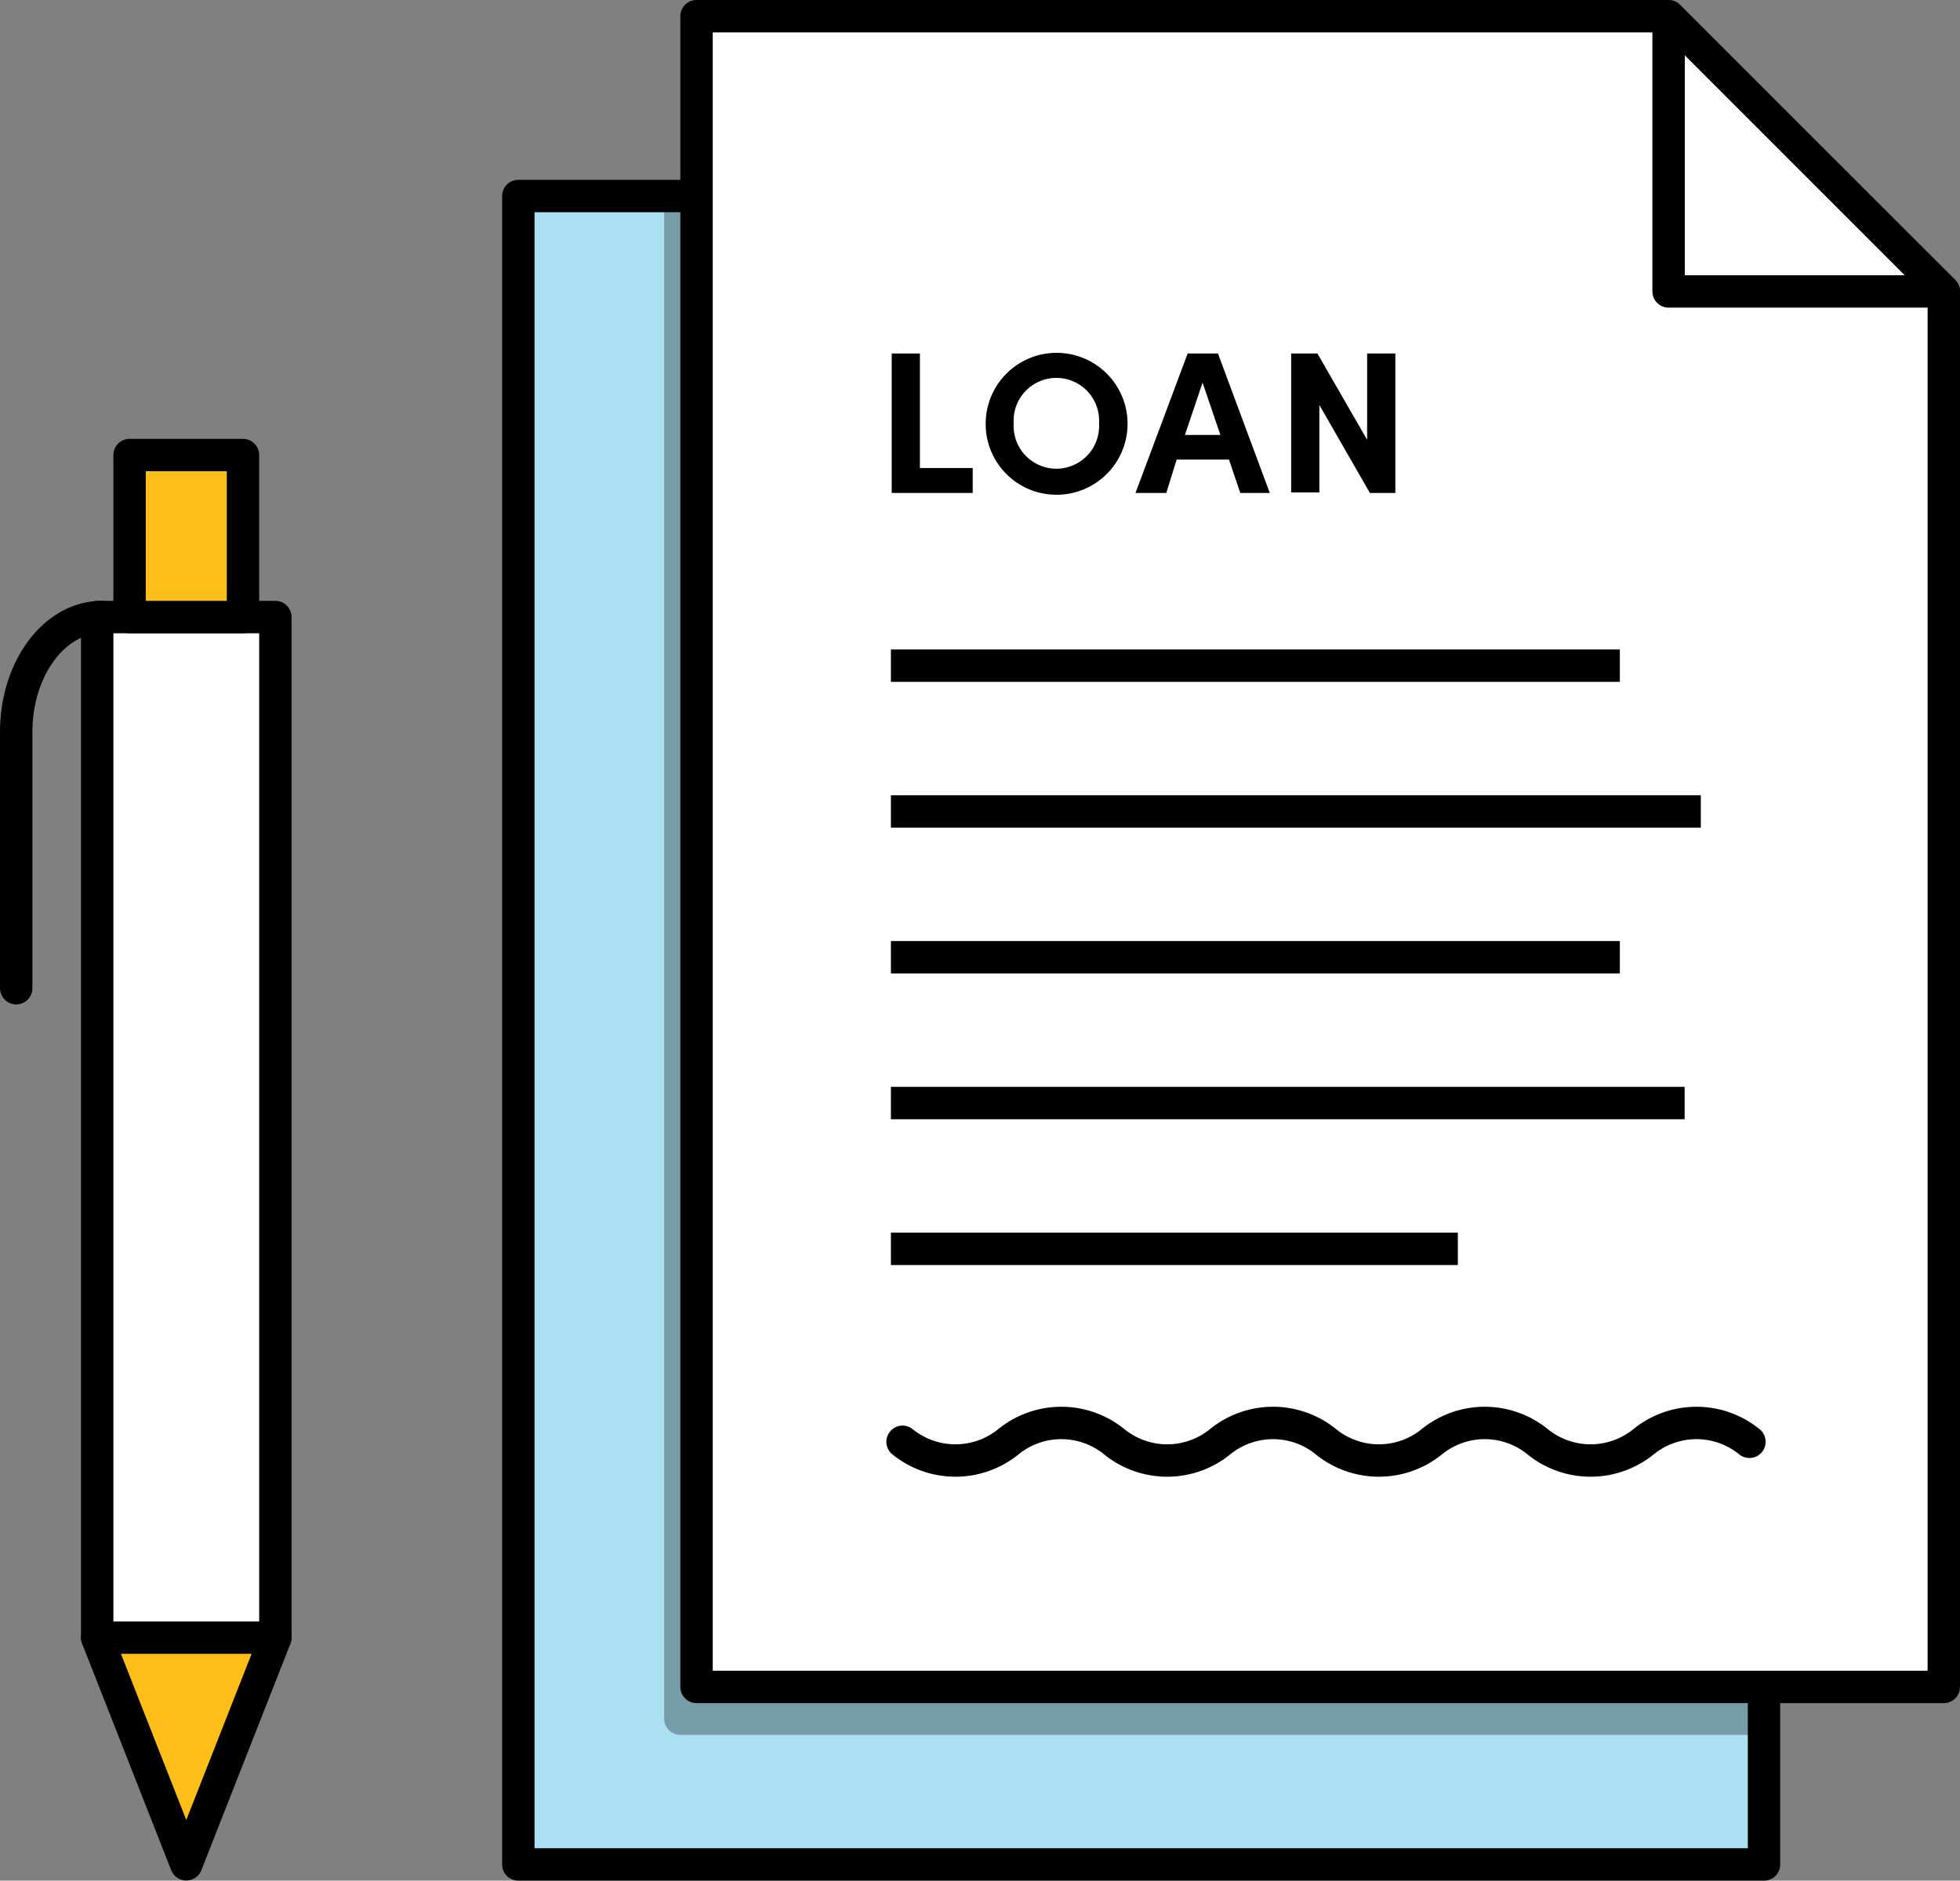 <svg viewBox="0 0 121 116.09" xmlns="http://www.w3.org/2000/svg"><rect x="0" y="0" width="121" height="116.09" fill="#808080" stroke="none"/><g stroke="#000" stroke-width="2"><path d="m108.9 12.1h-18.36-58.54v34.33 34.33 34.33h76.9v-34.33-34.33z" fill="#abe0f2" stroke-linecap="round" stroke-linejoin="round"/><path d="m102.96 1h-1.35-58.61v34.38 34.37 34.38h77v-34.38-34.37-17.39l-17.05-16.99z" fill="#fff" stroke-linecap="round" stroke-linejoin="round"/><path d="m103.01 17.99h16.99l-16.99-16.99z" fill="#fff" stroke-linecap="round" stroke-linejoin="round"/><path d="m108 89a5.18 5.18 0 0 0 -6.54 0 5.19 5.19 0 0 1 -6.53 0 5.18 5.18 0 0 0 -6.54 0 5.19 5.19 0 0 1 -6.53 0 5.18 5.18 0 0 0 -6.54 0 5.19 5.19 0 0 1 -6.53 0 5.18 5.18 0 0 0 -6.54 0 5.19 5.19 0 0 1 -6.53 0" fill="none" stroke-linecap="round" stroke-linejoin="round"/><path d="m6.27 38.09c-2.91 0-5.27 3.18-5.27 7.09v15.82" fill="none" stroke-linecap="round" stroke-linejoin="round"/><path d="m6.27 38.36h9.73v62.49h-9.73z" fill="#3a617a" stroke-linecap="round" stroke-linejoin="round"/><path d="m6 38.09h11v63h-11z" fill="#fff" stroke-linejoin="round"/><path d="m8 28.09h7v10h-7z" fill="#ffbe19" stroke-linecap="round" stroke-linejoin="round"/><path d="m17 101.09h-11l5.5 13.99z" fill="#ffbe19" stroke-linecap="round" stroke-linejoin="round"/></g><path d="m55.05 21.82h1.74v7.07h3.26v1.54h-5z"/><path d="m60.85 26.13a4.38 4.38 0 1 1 4.38 4.41 4.37 4.37 0 0 1 -4.38-4.41zm7 0a2.64 2.64 0 1 0 -5.27 0 2.64 2.64 0 1 0 5.27 0z"/><path d="m75.87 28.37h-3.23l-.64 2.06h-1.9l3.22-8.61h1.87l3.2 8.61h-1.82zm-.53-1.52-1.1-3.23-1.09 3.23z"/><path d="m86.14 21.82v8.61h-1.57l-3.12-5.43v5.4h-1.74v-8.58h1.62l3.07 5.33v-5.33z"/><path d="m55 41.09h45" fill="none" stroke="#000" stroke-miterlimit="10" stroke-width="2"/><path d="m55 50.09h50" fill="none" stroke="#000" stroke-miterlimit="10" stroke-width="2"/><path d="m55 59.09h45" fill="none" stroke="#000" stroke-miterlimit="10" stroke-width="2"/><path d="m55 77.09h35" fill="none" stroke="#000" stroke-miterlimit="10" stroke-width="2"/><path d="m55 68.09h49" fill="none" stroke="#000" stroke-miterlimit="10" stroke-width="2"/><path d="m42 13.1v92.99h66" style="stroke:#000;stroke-width:2;stroke-linecap:round;stroke-linejoin:round;fill:none;opacity:.3"/></svg>